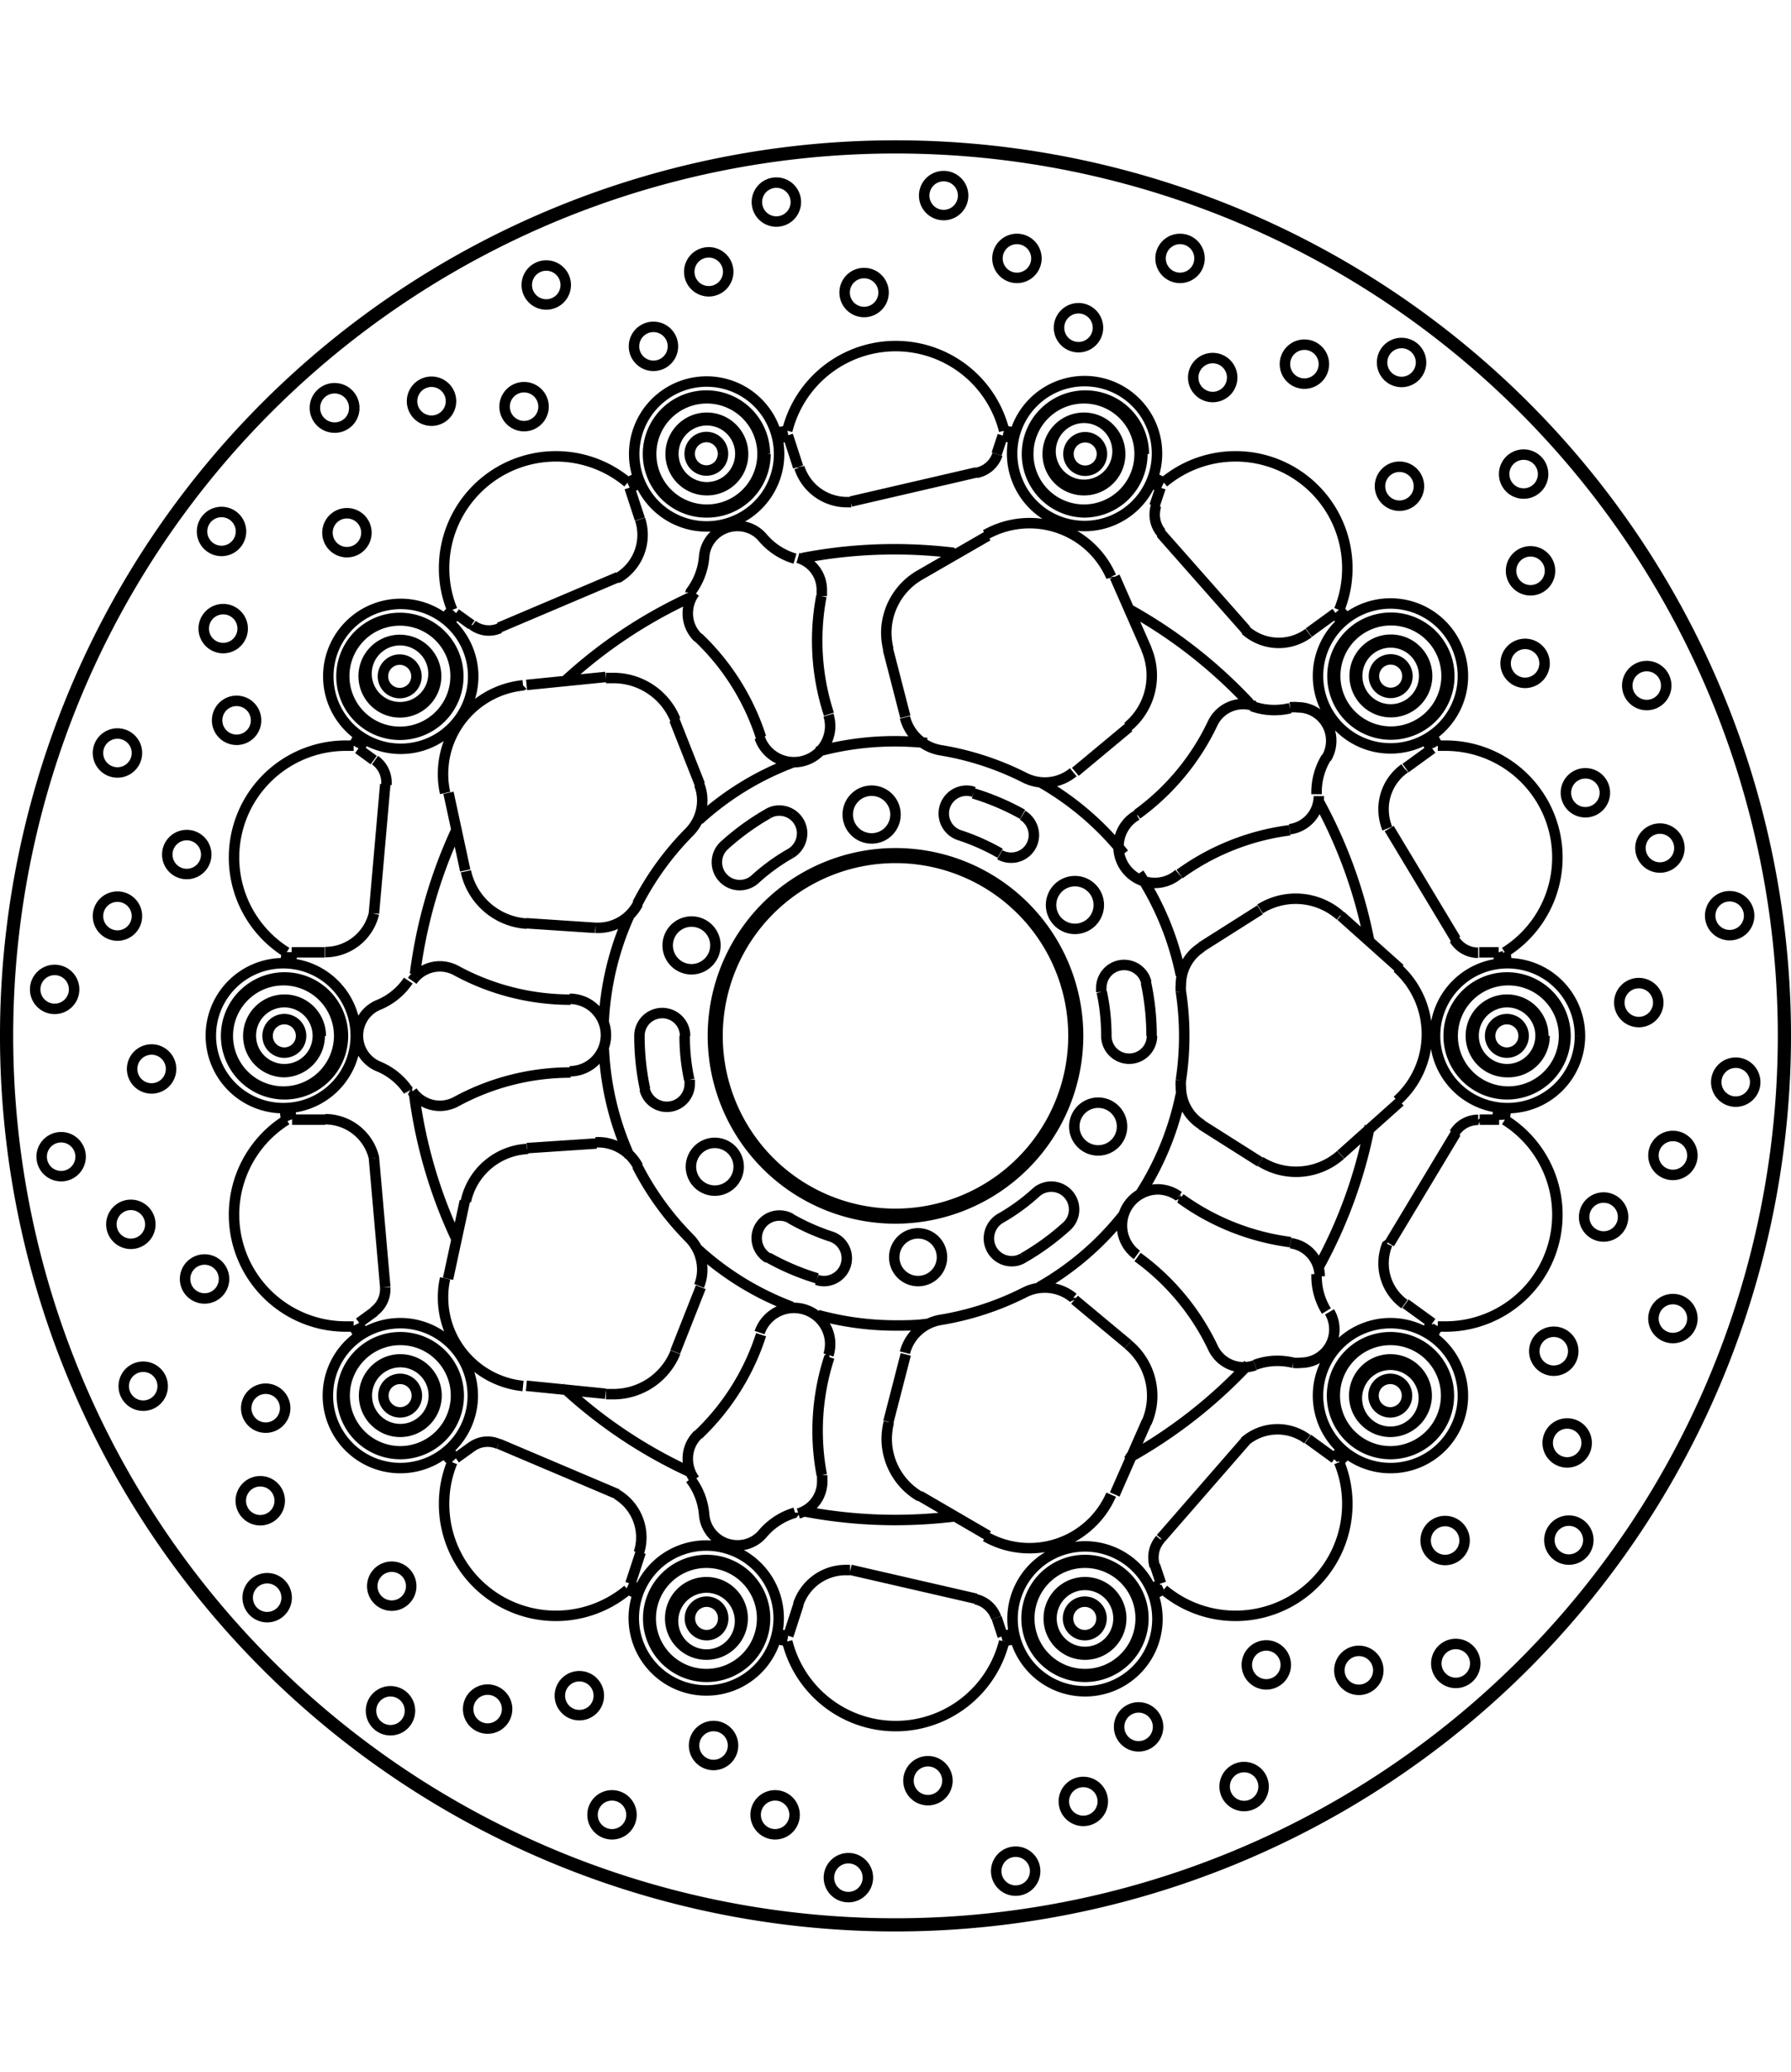 <svg xmlns="http://www.w3.org/2000/svg" width="1934" height="2237" viewBox="0 0 85.54 85.54"><defs><style>.a{fill:none;stroke:#000;stroke-linejoin:bevel;stroke-width:0.5px;}</style></defs><path class="a" d="M271.09,425.83l.54,6.16m0-24-.54,6.16m11.66-16.06-5.68,2.41m16.78,45,6,1.38m-22.8-7.4,5.68,2.41m-7.3-14-.8,3.71m25.78-35.48L297.15,398m-18.78,38.71,3.78.38m15,4.87,3.28,1.91m-25.78-35.48.8,3.71m25.67-20.77-.29.88m-17,52.45-.49,1.5m2.14-11.07,1.22-3.09m17.89-24.61,2.56-2.13m9.87-5.45-1.28.93m-44.62,32.42-.74.54m11.34-8.56-3.32.22M267.18,424h1.58m55.14,0h.93m-54.49-17.71.74.54m44.62,32.42,1.28.93m-9.87-5.45-2.56-2.13M286.66,408l-1.22-3.09m15.39,42.88.29.88M283.3,393.82l.49,1.5m12.7,39.89-.83,3.22m-4.78,10.22.49-1.51m17-52.45.29-.87M275,440.17l.75-.54m44.61-32.42,1.28-.93m-8.23,7.7-2.81,1.78m14.21.25h-.93m-55.14,0h-1.58m11.18-1.39,3.32.22m28.94,9.4,2.81,1.78m8.23,7.7-1.28-.93m-44.61-32.42-.75-.54m16.35-7-.49-1.51m17.82,54.83-.29-.87m-12.75-43.74.83,3.22m10,37.14,1.53-3.48m9.27-12.75,2.83-2.53m-37.94-20.28-3.78.38m41.72,13.56-2.83-2.53M308,401.55l-1.53-3.48m13.12,31.85,3.18-5.29M308.67,444l4.06-4.66m-12.86-46.25-6,1.39m18.88,6.14L308.67,396m14.09,19.39-3.18-5.29M287.76,392.2h0a.79.79,0,0,0-.79-.8.8.8,0,0,0,0,1.6.79.79,0,0,0,.79-.8m2,0h0A2.79,2.79,0,1,0,287,395a2.79,2.79,0,0,0,2.79-2.79m-1.2,0h0a1.6,1.6,0,1,0-1.59,1.59,1.6,1.6,0,0,0,1.59-1.59m.13,0h0a1.73,1.73,0,1,0-1.72,1.73,1.72,1.72,0,0,0,1.72-1.73m.93,0h0a2.66,2.66,0,1,0-2.65,2.66,2.66,2.66,0,0,0,2.65-2.66m16.21,0h0a.8.8,0,0,0-.8-.8.8.8,0,0,0,0,1.6.8.8,0,0,0,.8-.8m2,0h0A2.79,2.79,0,1,0,305,395a2.79,2.79,0,0,0,2.79-2.79m-1.19,0h0a1.6,1.6,0,1,0-3.19,0,1.6,1.6,0,0,0,3.19,0m.13,0h0a1.73,1.73,0,1,0-1.73,1.73,1.72,1.72,0,0,0,1.73-1.73m.93,0h0a2.66,2.66,0,1,0-2.66,2.66,2.66,2.66,0,0,0,2.66-2.66m-34.54,10.62h0a.8.8,0,0,0-1.6,0,.8.8,0,0,0,1.6,0m2,0h0a2.79,2.79,0,1,0-2.79,2.79,2.79,2.79,0,0,0,2.79-2.79m-1.19,0h0a1.6,1.6,0,1,0-3.19,0,1.6,1.6,0,0,0,3.19,0m.13,0h0a1.73,1.73,0,1,0-1.73,1.72,1.73,1.73,0,0,0,1.73-1.72m.93,0h0a2.66,2.66,0,1,0-2.66,2.65,2.66,2.66,0,0,0,2.66-2.65M326,420h0a.8.8,0,1,0-.8.8.8.8,0,0,0,.8-.8m2,0h0a2.79,2.79,0,1,0-2.79,2.79A2.79,2.79,0,0,0,328,420m-1.19,0h0a1.6,1.6,0,1,0-1.6,1.59,1.6,1.6,0,0,0,1.6-1.59m.13,0h0a1.73,1.73,0,1,0-1.73,1.73A1.73,1.73,0,0,0,327,420m.93,0h0a2.66,2.66,0,1,0-2.66,2.66,2.66,2.66,0,0,0,2.66-2.66m-60.32,0h0a.8.8,0,1,0-.8.8.8.8,0,0,0,.8-.8m2,0h0a2.79,2.79,0,1,0-2.79,2.79,2.79,2.79,0,0,0,2.79-2.79m-1.2,0h0a1.6,1.6,0,1,0-1.59,1.59,1.59,1.59,0,0,0,1.59-1.59m.14,0h0a1.73,1.73,0,1,0-1.73,1.73A1.74,1.74,0,0,0,268.5,420m.93,0h0a2.66,2.66,0,1,0-2.66,2.66,2.67,2.67,0,0,0,2.66-2.66m51,17.18h0a.8.8,0,0,0-1.6,0,.8.8,0,1,0,1.6,0m2,0h0a2.79,2.79,0,1,0-2.79,2.79,2.79,2.79,0,0,0,2.79-2.79m-1.2,0h0a1.6,1.6,0,0,0-3.19,0,1.6,1.6,0,1,0,3.19,0m.14,0h0a1.73,1.73,0,1,0-1.73,1.73,1.74,1.74,0,0,0,1.73-1.73m.93,0h0a2.66,2.66,0,1,0-2.66,2.66,2.67,2.67,0,0,0,2.66-2.66m-49.16,0h0a.8.8,0,0,0-1.6,0,.8.8,0,1,0,1.6,0m2,0h0a2.79,2.79,0,1,0-2.79,2.79,2.79,2.79,0,0,0,2.79-2.79m-1.19,0h0a1.6,1.6,0,1,0-1.6,1.6,1.6,1.6,0,0,0,1.6-1.6m.13,0h0a1.73,1.73,0,1,0-1.73,1.73,1.74,1.74,0,0,0,1.73-1.73m.93,0h0a2.66,2.66,0,1,0-2.66,2.66,2.67,2.67,0,0,0,2.66-2.66m45.44-34.36h0a.8.8,0,1,0-1.6,0,.8.8,0,0,0,1.6,0m2,0h0a2.79,2.79,0,1,0-2.79,2.79,2.79,2.79,0,0,0,2.79-2.79m-1.2,0h0a1.6,1.6,0,1,0-1.59,1.59,1.6,1.6,0,0,0,1.59-1.59m.14,0h0a1.73,1.73,0,1,0-1.73,1.72,1.73,1.73,0,0,0,1.73-1.72m.93,0h0a2.66,2.66,0,1,0-2.66,2.65,2.66,2.66,0,0,0,2.66-2.65m-34.55,45h0a.79.79,0,0,0-.79-.8.8.8,0,0,0,0,1.6.79.79,0,0,0,.79-.8m2,0h0a2.79,2.79,0,1,0-2.79,2.79,2.79,2.79,0,0,0,2.79-2.79m-1.2,0h0a1.6,1.6,0,0,0-3.19,0,1.6,1.6,0,1,0,3.19,0m.13,0h0a1.73,1.73,0,1,0-1.72,1.73,1.73,1.73,0,0,0,1.72-1.73m.93,0h0a2.66,2.66,0,1,0-2.65,2.66,2.66,2.66,0,0,0,2.65-2.66m16.21,0h0a.8.8,0,0,0-.8-.8.8.8,0,0,0,0,1.6.8.8,0,0,0,.8-.8m2,0h0a2.79,2.79,0,1,0-2.79,2.79,2.79,2.79,0,0,0,2.79-2.79m-1.19,0h0a1.6,1.6,0,1,0-1.6,1.6,1.6,1.6,0,0,0,1.6-1.6m.13,0h0a1.73,1.73,0,1,0-1.73,1.73,1.73,1.73,0,0,0,1.73-1.73m.93,0h0a2.66,2.66,0,1,0-2.66,2.66,2.66,2.66,0,0,0,2.66-2.66m-17.27-55.6h0a3.46,3.46,0,1,0-3.45,3.45,3.46,3.46,0,0,0,3.45-3.45m-14.61,10.62h0a3.46,3.46,0,1,0-3.46,3.45,3.46,3.46,0,0,0,3.46-3.45m32.68,45h0a3.46,3.46,0,1,0-3.46,3.46,3.45,3.45,0,0,0,3.46-3.46M270.22,420h0a3.46,3.46,0,1,0-3.45,3.45,3.45,3.45,0,0,0,3.45-3.45m58.47,0h0a3.46,3.46,0,1,0-3.46,3.45,3.45,3.45,0,0,0,3.46-3.45m-20.2-27.8h0a3.46,3.46,0,1,0-3.46,3.45,3.46,3.46,0,0,0,3.46-3.45m14.61,10.62h0a3.46,3.46,0,1,0-3.45,3.45,3.45,3.45,0,0,0,3.45-3.45m-47.29,34.36h0a3.46,3.46,0,1,0-3.46,3.46,3.46,3.46,0,0,0,3.46-3.46m47.29,0h0a3.46,3.46,0,1,0-3.45,3.46,3.45,3.45,0,0,0,3.45-3.46M290.42,447.8h0a3.46,3.46,0,1,0-3.45,3.46,3.45,3.45,0,0,0,3.45-3.46M304.5,420h0a8.5,8.5,0,1,0-8.5,8.5,8.51,8.51,0,0,0,8.5-8.5m12.86-19.76h0l-.38-.41m-4.25.81h0a2.39,2.39,0,0,0,3,.12m-7.29-6.07h0a1.51,1.51,0,0,0-.06.41,1.34,1.34,0,0,0,.32.88m0-2.16h0l-.5-.24m-6.53-2.12h0l-.55-.11m-1.25,1.76h0a1.31,1.31,0,0,0,1-.88m-9.46.63h0a2.39,2.39,0,0,0,2.28,1.65h.2m-3-3.15h0l-.55.11m-6.53,2.12h0l-.5.24m-.55,4.29h0a2.39,2.39,0,0,0,1.16-2.05,2.34,2.34,0,0,0-.12-.74m-8,5.05h0a1.29,1.29,0,0,0,1.3.15m-2.05-.69h0l-.38.41m-4,5.55h0c-.1.16-.19.33-.27.49m1.29,1.73h0v-.11a1.32,1.32,0,0,0-.55-1.08M268.76,416h0a2.4,2.4,0,0,0,2.33-1.84M267.18,416h0c0,.19-.05.37-.08.56m0,6.86h0c0,.19,0,.37.08.56m3.91,1.84h0a2.4,2.4,0,0,0-2.33-1.84m2.32,9.19h0a1.32,1.32,0,0,0,.55-1.08V432m-1.29,1.73h0c.08.16.17.33.27.49m4,5.55h0l.38.41m2.05-.69h0a1.29,1.29,0,0,0-1.3.15m8,5.05h0a2.34,2.34,0,0,0,.12-.74,2.39,2.39,0,0,0-1.16-2.05m.55,4.29h0l.5.24m6.53,2.12h0l.55.11m3-3.15h-.2a2.39,2.39,0,0,0-2.28,1.65m9.46.63h0a1.35,1.35,0,0,0-1-.89m1.25,1.77h0l.55-.11m6.53-2.12h0l.5-.24m0-2.16h0a1.32,1.32,0,0,0-.32.87,1.52,1.52,0,0,0,.06.42m7.29-6.07h0a2.39,2.39,0,0,0-3,.12m4.25.81h0l.38-.41m4-5.55h0c.1-.16.18-.33.27-.49m-2.08-3.8h0a2.48,2.48,0,0,0-.18.93,2.39,2.39,0,0,0,1,1.94m3.52-8.8h0a1.33,1.33,0,0,0-1.14.64m2.07-.64h0c0-.19,0-.37.07-.56m0-6.86h0c0-.19,0-.37-.07-.56m-2.07-.64h0a1.33,1.33,0,0,0,1.14.64m-3.52-8.8h0a2.39,2.39,0,0,0-1,1.94,2.48,2.48,0,0,0,.18.93m2.08-3.8h0c-.09-.16-.17-.33-.27-.49m-21,38.1h0a4.25,4.25,0,0,0,6-2m-15.1.86h0a3.21,3.21,0,0,0-1.54,1m-2.8-.91h0a1.59,1.59,0,0,0,1.59,1.47,1.56,1.56,0,0,0,1.21-.56m-2.8-.91h0a3.19,3.19,0,0,0-.66-1.7m-11.71-9.58h0a4,4,0,0,0-.1.91,4.25,4.25,0,0,0,3.82,4.23m-5.48-14.1h0a3.16,3.16,0,0,0-1.42-1.16m0-2.94h0a1.59,1.59,0,0,0,0,2.94m0-2.94h0a3.16,3.16,0,0,0,1.42-1.16m5.48-14.1h0a4.25,4.25,0,0,0-3.82,4.23,4,4,0,0,0,.1.91m11.71-9.58h0a3.19,3.19,0,0,0,.66-1.7m2.8-.91h0a1.56,1.56,0,0,0-1.21-.56,1.59,1.59,0,0,0-1.59,1.47m2.8-.91h0a3.21,3.21,0,0,0,1.54,1m15.1.86h0a4.25,4.25,0,0,0-6-2m12.72,8.18h0a3.07,3.07,0,0,0,1.08.19,3.2,3.2,0,0,0,.75-.09m1.73,2.39h0a1.63,1.63,0,0,0,.23-.84,1.59,1.59,0,0,0-1.59-1.59,1.5,1.5,0,0,0-.37,0m1.73,2.39h0a3.16,3.16,0,0,0-.47,1.66v.1m3.85,14.63h0a4.25,4.25,0,0,0,0-6.34m-3.85,14.63h0v.1a3.16,3.16,0,0,0,.47,1.66M315,435.61h0a1.5,1.5,0,0,0,.37,0,1.59,1.59,0,0,0,1.59-1.59,1.66,1.66,0,0,0-.23-.84M315,435.61h0a3.2,3.2,0,0,0-.75-.09,3.07,3.07,0,0,0-1.08.19m-31,1.4h.32a3.19,3.19,0,0,0,3-2m1.09,3.92h0a1.59,1.59,0,0,0-.5,1.16,1.65,1.65,0,0,0,.33,1m.17-2.14h0a11.41,11.41,0,0,0,3-4.78m-9.1-12.52h0a11.42,11.42,0,0,0-5.48,1.4m-2.08-.5h0a1.61,1.61,0,0,0,1.32.69,1.65,1.65,0,0,0,.76-.19m3.39,2.25h0a3.18,3.18,0,0,0-2.91,2.5m0-15.76h0a3.18,3.18,0,0,0,2.91,2.5M275,416.87h0a1.65,1.65,0,0,0-.76-.19,1.61,1.61,0,0,0-1.32.69m2.08-.5h0a11.42,11.42,0,0,0,5.48,1.4m9.1-12.52h0a11.41,11.41,0,0,0-3-4.78m-.17-2.14h0a1.65,1.65,0,0,0-.33,1,1.59,1.59,0,0,0,.5,1.16m-1.09,3.92h0a3.19,3.19,0,0,0-3-2h-.32m29,32h0a1.61,1.61,0,0,0,2,.82m-2-.82h0a11.38,11.38,0,0,0-3.61-4.35m.43,7.91h0a3.13,3.13,0,0,0,.27-1.28,3.17,3.17,0,0,0-1.15-2.45m-14.27.6h0a11.34,11.34,0,0,0-.36,5.64m-1.12,1.83h0a1.59,1.59,0,0,0,1.14-1.53c0-.1,0-.2,0-.3m3.18-2.53h0a3.56,3.56,0,0,0-.1.79,3.2,3.2,0,0,0,1.59,2.76m12.44-14.24h0a11.45,11.45,0,0,0,5.26,2.09m1.39,1.63h0v0a1.6,1.6,0,0,0-1.39-1.58M313.43,426h0a3.2,3.2,0,0,0,3.83-.32M297.15,398h0a3.2,3.2,0,0,0-1.59,2.76,3.56,3.56,0,0,0,.1.79M292.48,399h0c0-.1,0-.2,0-.3a1.59,1.59,0,0,0-1.14-1.53m1.12,1.83h0a11.34,11.34,0,0,0,.36,5.64m14.72,4.78h0a11.38,11.38,0,0,0,3.61-4.35m2-.82h0a1.61,1.61,0,0,0-2,.82m-4.06.17h0a3.17,3.17,0,0,0,1.15-2.45,3.21,3.21,0,0,0-.27-1.29m9.27,12.76h0a3.2,3.2,0,0,0-3.83-.32m1.42-3.81h0a1.6,1.6,0,0,0,1.39-1.58v0m-1.39,1.63h0a11.45,11.45,0,0,0-5.26,2.09M306.07,420h0a9.92,9.92,0,0,0-.22-2.1m2.13-.45h0a1.09,1.09,0,0,0-2.15.23,1.64,1.64,0,0,0,0,.22m2.4,2.1h0a12.14,12.14,0,0,0-.27-2.55M306.07,420h0a1.09,1.09,0,1,0,2.18,0M301,411.28h0a10.42,10.42,0,0,0-1.93-.86m.67-2.07h0a1,1,0,0,0-.33-.06,1.09,1.09,0,0,0-.34,2.13m3-1h0a11.76,11.76,0,0,0-2.35-1m1.26,2.93h0a1.11,1.11,0,0,0,.54.14,1.08,1.08,0,0,0,1.09-1.08,1.12,1.12,0,0,0-.54-.95M291,411.28h0a9.44,9.44,0,0,0-1.71,1.24m-1.46-1.62h0a1.08,1.08,0,0,0-.36.81,1.09,1.09,0,0,0,1.82.81m.62-3.13h0a11.87,11.87,0,0,0-2.08,1.51m3.17.38h0a1.12,1.12,0,0,0,.54-.95,1.09,1.09,0,0,0-1.09-1.09,1,1,0,0,0-.54.15M285.93,420h0a9.92,9.92,0,0,0,.22,2.1m-2.13.45h0a1.09,1.09,0,0,0,2.15-.23,1.64,1.64,0,0,0,0-.22m-2.4-2.1h0a12.14,12.14,0,0,0,.27,2.55m1.91-2.55h0a1.09,1.09,0,0,0-2.18,0m7.21,8.72h0a10.42,10.42,0,0,0,1.93.86m-.67,2.07h0a1,1,0,0,0,.33.06,1.09,1.09,0,0,0,.34-2.13m-3,1h0a11.76,11.76,0,0,0,2.35,1M291,428.72h0a1.11,1.11,0,0,0-.54-.14,1.08,1.08,0,0,0-1.09,1.08,1.12,1.12,0,0,0,.54.95M301,428.72h0a9.44,9.44,0,0,0,1.71-1.24m1.46,1.62h0a1.08,1.08,0,0,0,.36-.81,1.09,1.09,0,0,0-1.82-.81m-.62,3.13h0a11.87,11.87,0,0,0,2.08-1.51m-3.17-.38h0a1.12,1.12,0,0,0-.54.95,1.09,1.09,0,0,0,1.09,1.09,1,1,0,0,0,.54-.15m3.62-16.86h0a1.14,1.14,0,1,0-1.14,1.14,1.14,1.14,0,0,0,1.14-1.14M296,409.43h0a1.14,1.14,0,1,0-1.14,1.14,1.14,1.14,0,0,0,1.14-1.14m-8.6,6.25h0a1.14,1.14,0,1,0-1.14,1.14,1.15,1.15,0,0,0,1.14-1.14m1.11,10.57h0a1.14,1.14,0,1,0-1.14,1.14,1.14,1.14,0,0,0,1.14-1.14m9.71,4.32h0a1.14,1.14,0,1,0-1.14,1.14,1.14,1.14,0,0,0,1.14-1.14m8.6-6.25h0a1.14,1.14,0,1,0-1.14,1.15,1.14,1.14,0,0,0,1.14-1.15m2.81-2.2h0a1.66,1.66,0,0,0,0,.32,2.12,2.12,0,0,0,1,1.8m-1-2.12h0a14.12,14.12,0,0,0,0-4.24m1-2.12h0a2.12,2.12,0,0,0-1,1.8,1.66,1.66,0,0,0,0,.32m-2.1-8.42h0a1.73,1.73,0,1,0,2,2.8m-7.36-4.59h0a2.13,2.13,0,0,0,2.32-.26m-2.32.26h0a13.84,13.84,0,0,0-4-1.31m-1.72-1.57h0a2.12,2.12,0,0,0,1.72,1.57m-8.66-.61h0a1.73,1.73,0,0,0,3.37-.54,1.89,1.89,0,0,0-.08-.53m-6.64,5.58h0a2.15,2.15,0,0,0,.61-1.5,2.08,2.08,0,0,0-.15-.78m-.46,2.28h0a13.82,13.82,0,0,0-2.49,3.43m-2,1.15h.14a2.15,2.15,0,0,0,1.89-1.15m-3.26,8h0a1.73,1.73,0,1,0,0-3.46m3.26,8h0a2.15,2.15,0,0,0-1.89-1.15h-.14m2,1.15h0a13.82,13.82,0,0,0,2.49,3.43m.46,2.28h0a2.08,2.08,0,0,0,.15-.78,2.15,2.15,0,0,0-.61-1.5m6.64,5.58h0a1.89,1.89,0,0,0,.08-.53,1.73,1.73,0,0,0-3.37-.54m8.66-.61h0a2.12,2.12,0,0,0-1.72,1.57m1.72-1.57h0a13.84,13.84,0,0,0,4-1.31m2.32.26h0a2.13,2.13,0,0,0-2.32-.26m7.36-4.59h0a1.74,1.74,0,0,0-1-.33,1.73,1.73,0,0,0-1,3.13m2.1-13.36h0a13.92,13.92,0,0,0-2-4.86m11,3.26h0a23.08,23.08,0,0,0-2.46-6.78m-9,31.42h0a23.34,23.34,0,0,0,5.68-4.45m-32.66,1.14h0a23.07,23.07,0,0,0,6,4m30-9.75h0a23.08,23.08,0,0,0,2.46-6.78m-15.79,7.7h0a13.85,13.85,0,0,0,4-3.42m-33.86-5.87h0a23.25,23.25,0,0,0,2,6.93m23.77-32.71h0a24,24,0,0,0-2.81-.17,23.18,23.18,0,0,0-4.4.42m5.94,8.83h0c-.51-.05-1-.08-1.54-.08a14.12,14.12,0,0,0-3.71.5m-5.69,23.76h0a13.87,13.87,0,0,0,4.49,2.75m-16-22.82h0a23.25,23.25,0,0,0-2,6.93m19.24,16.28h0a14.12,14.12,0,0,0,3.71.5c.52,0,1,0,1.54-.08m15.36-29.64h0a23.34,23.34,0,0,0-5.68-4.45M291.6,442.7h0a23.18,23.18,0,0,0,4.4.42,24,24,0,0,0,2.81-.17m-15.52-28.7h0a13.93,13.93,0,0,0-1.23,5.12m24.85-8.07h0a13.85,13.85,0,0,0-4-3.42m-11.81-.94h0a13.87,13.87,0,0,0-4.49,2.75m-4.54,10.94h0a13.93,13.93,0,0,0,1.23,5.12M304.72,420h0a8.72,8.72,0,1,0-8.72,8.72,8.73,8.73,0,0,0,8.72-8.72m-18.5-20.95h0a23.07,23.07,0,0,0-6,4m27.41,24.59h0a13.92,13.92,0,0,0,2-4.86m21.12,5.87h0a.93.93,0,1,0-.93.93.93.93,0,0,0,.93-.93m3.31-2.94h0a.93.93,0,1,0-.93.93.93.93,0,0,0,.93-.93m3-3.5h0a.93.93,0,1,0-.93.93.93.93,0,0,0,.93-.93m-3,11.29h0a.93.93,0,1,0-.93.93.93.93,0,0,0,.93-.93m-5.69,1.56h0a.93.93,0,1,0-.93.93.93.93,0,0,0,.93-.93m.64,4.38h0a.93.93,0,1,0-.93.93.93.93,0,0,0,.93-.93m.08,4.64h0a.93.93,0,1,0-.93.93.93.93,0,0,0,.93-.93m3.34-25.67h0a.93.93,0,1,0-.93.93.93.93,0,0,0,.93-.93m-17.79,31.63h0a.93.93,0,1,0-.93.93.93.93,0,0,0,.93-.93m4.42.26h0a.93.93,0,1,0-.93.93.93.93,0,0,0,.93-.93m4.63-.33h0a.93.93,0,0,0-1.86,0,.93.93,0,1,0,1.86,0m-10.11,5.88h0a.93.93,0,0,0-1.86,0,.93.93,0,0,0,1.86,0M308.54,453h0a.93.93,0,0,0-1.86,0,.93.93,0,0,0,1.86,0m-2.64,3.56h0a.93.93,0,1,0-.93.93.93.93,0,0,0,.93-.93m-3.23,3.33h0a.93.93,0,1,0-.93.93.93.93,0,0,0,.93-.93m20.51-15.79h0a.93.93,0,0,0-1.86,0,.93.93,0,0,0,1.86,0m-34.94,9.79h0a.93.93,0,1,0-.93.93.93.93,0,0,0,.93-.93m2.94,3.31h0a.93.93,0,1,0-.93.93.93.93,0,0,0,.93-.93m3.5,3h0a.93.93,0,0,0-1.86,0,.93.93,0,0,0,1.86,0m-11.29-3h0a.93.93,0,1,0-.93.93.93.93,0,0,0,.93-.93m-1.56-5.69h0a.93.93,0,1,0-.93.93.93.93,0,0,0,.93-.93m-4.38.64h0a.93.93,0,1,0-.93.93.93.93,0,0,0,.93-.93m-4.64.08h0a.93.93,0,0,0-1.86,0,.93.93,0,0,0,1.86,0m25.67,3.34h0a.93.93,0,0,0-1.86,0,.93.93,0,0,0,1.86,0m-31.63-17.79h0a.93.93,0,1,0-.93.93.93.93,0,0,0,.93-.93m-.26,4.42h0a.93.93,0,1,0-.93.93.93.93,0,0,0,.93-.93m.33,4.63h0a.93.93,0,1,0-.93.93.93.93,0,0,0,.93-.93M261,436.73h0a.93.93,0,1,0-.93.93.93.93,0,0,0,.93-.93m2.93-5.12h0a.93.93,0,1,0-.93.93.93.93,0,0,0,.93-.93M260.41,429h0a.93.93,0,1,0-.93.93.93.93,0,0,0,.93-.93m-3.33-3.23h0a.93.93,0,1,0-.93.93.93.93,0,0,0,.93-.93m15.79,20.51h0a.93.93,0,1,0-.93.93.93.93,0,0,0,.93-.93m-9.79-34.94h0a.93.93,0,1,0-.93.93.93.93,0,0,0,.93-.93m-3.31,2.94h0a.93.93,0,1,0-.93.93.93.93,0,0,0,.93-.93m-3,3.5h0a.93.93,0,1,0-.93.93.93.93,0,0,0,.93-.93m3-11.29h0a.93.93,0,0,0-1.86,0,.93.93,0,0,0,1.86,0m5.69-1.56h0a.93.93,0,1,0-.93.93.93.93,0,0,0,.93-.93m-.64-4.38h0a.93.93,0,1,0-.93.93.93.93,0,0,0,.93-.93m-.08-4.64h0a.93.93,0,1,0-.93.93.93.93,0,0,0,.93-.93m-3.34,25.67h0a.93.93,0,1,0-.93.93.93.93,0,0,0,.93-.93m17.79-31.63h0a.93.93,0,1,0-.93.93.93.93,0,0,0,.93-.93m-4.42-.26h0a.93.93,0,1,0-.93.93.93.93,0,0,0,.93-.93m-4.62.33h0a.94.94,0,1,0-.94.93.93.93,0,0,0,.94-.93m10.1-5.88h0a.93.93,0,0,0-1.86,0,.93.93,0,0,0,1.86,0m5.12,2.93h0a.93.93,0,0,0-1.86,0,.93.93,0,0,0,1.86,0m2.64-3.56h0a.93.93,0,1,0-.93.93.93.93,0,0,0,.93-.93m3.23-3.33h0a.93.93,0,1,0-.93.93.93.93,0,0,0,.93-.93m-20.51,15.79h0a.93.93,0,0,0-1.86,0,.93.93,0,0,0,1.86,0m34.94-9.79h0a.93.93,0,1,0-.93.93.93.93,0,0,0,.93-.93m-2.94-3.31h0a.93.93,0,1,0-.93.93.93.93,0,0,0,.93-.93m-3.5-3h0a.93.93,0,0,0-1.86,0,.93.93,0,0,0,1.86,0m11.29,3h0a.93.93,0,1,0-.93.93.93.93,0,0,0,.93-.93m1.56,5.69h0a.93.93,0,1,0-.93.93.93.93,0,0,0,.93-.93m4.38-.64h0a.93.93,0,1,0-.93.93.93.93,0,0,0,.93-.93m4.64-.08h0a.93.93,0,1,0-.93.93.93.93,0,0,0,.93-.93m-25.67-3.34h0a.93.93,0,0,0-1.86,0,.93.93,0,0,0,1.86,0M327,402.21h0a.93.93,0,1,0-.93.93.93.93,0,0,0,.93-.93m.26-4.42h0a.93.93,0,1,0-.93.93.93.93,0,0,0,.93-.93m-.33-4.63h0a.93.93,0,1,0-.93.94.93.93,0,0,0,.93-.94m5.88,10.11h0a.93.93,0,1,0-.93.93.93.93,0,0,0,.93-.93m-2.93,5.12h0a.93.93,0,1,0-.93.93.93.93,0,0,0,.93-.93m3.56,2.64h0a.93.93,0,1,0-.93.93.93.93,0,0,0,.93-.93m3.33,3.23h0a.93.93,0,1,0-.93.93.93.93,0,0,0,.93-.93M321,393.75h0a.93.93,0,1,0-.93.93.93.93,0,0,0,.93-.93m-3.81,5.91h0a5.24,5.24,0,0,0,.39-2,5.34,5.34,0,0,0-8.77-4.09m-7.62-2.47h0a5.34,5.34,0,0,0-10.36,0m-7.62,2.47h0a5.34,5.34,0,0,0-8.77,4.09,5.24,5.24,0,0,0,.39,2m-4.71,6.48h-.37a5.34,5.34,0,0,0-2.83,9.87m0,8h0a5.34,5.34,0,0,0,2.83,9.87h.37m4.71,6.48h0a5.24,5.24,0,0,0-.39,2,5.34,5.34,0,0,0,8.77,4.09m7.62,2.47h0a5.34,5.34,0,0,0,10.36,0m7.62-2.47h0a5.34,5.34,0,0,0,8.77-4.09,5.24,5.24,0,0,0-.39-2m4.71-6.48h.37a5.34,5.34,0,0,0,2.83-9.87m0-8h0a5.34,5.34,0,0,0-2.83-9.87h-.37m0,0h0l-.27-.49m-4.05-5.58h0l-.39-.41m-8.38-6.09h0l-.51-.24m-6.56-2.13h0l-.55-.1m-17.47,2.23h0l-.51.24m7.62-2.47h0l-.55.1m-19.89,14.45h0l-.27.49m4.71-6.48h0l-.39.41m-7.59,23.38h0c0,.18,0,.37.07.55m0-8h0c0,.18-.05.37-.07.55m7.59,23.38h0l.39.41m-4.71-6.48h0l.27.49m19.89,14.45h0l.55.1m-7.62-2.47h0l.51.24m24.58,0h0l.51-.24m-7.62,2.47h0l.55-.1m19.89-14.45h0l.27-.49m-4.71,6.48h0l.39-.41m7.59-23.38h0c0-.18,0-.37-.07-.55m0,8h0c0-.18.05-.37.07-.55M338.52,420h0A42.52,42.52,0,1,0,296,462.52,42.54,42.54,0,0,0,338.52,420m-.13,0h0A42.39,42.39,0,1,0,296,462.39,42.4,42.4,0,0,0,338.39,420" transform="translate(-253.23 -377.23)"/></svg>